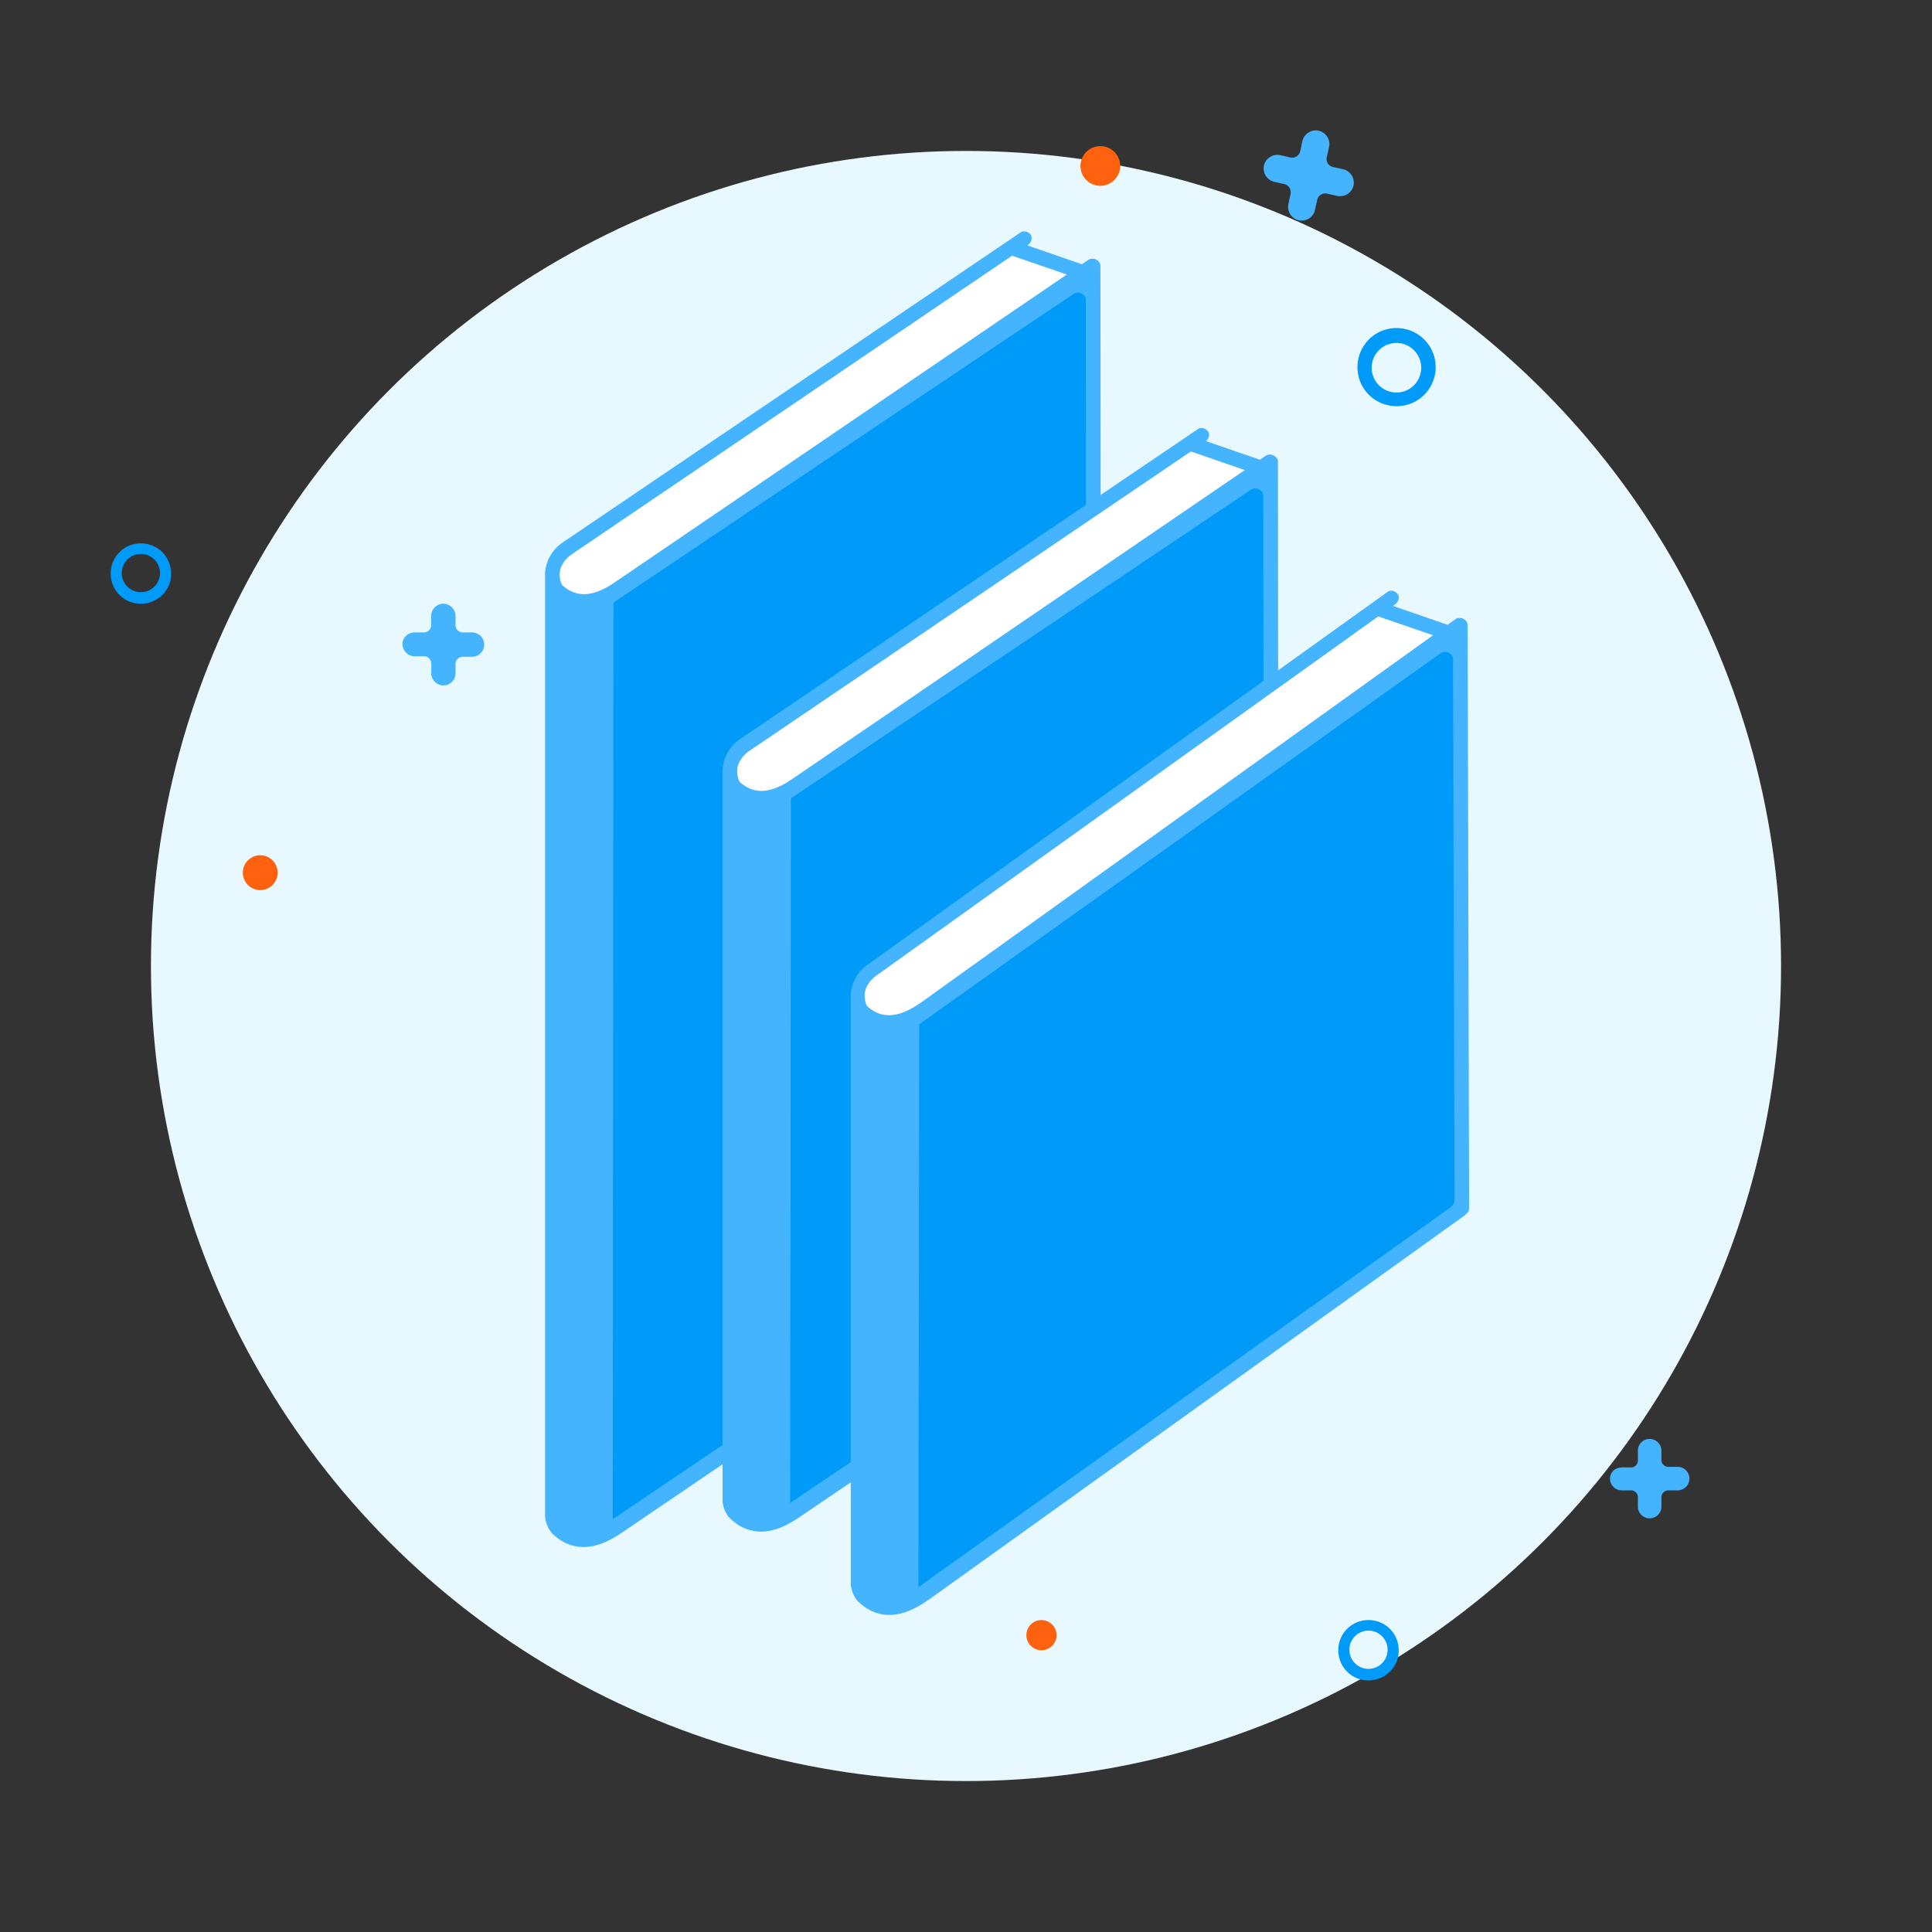 <?xml version="1.0" encoding="utf-8"?>
<svg xmlns="http://www.w3.org/2000/svg" width="192" height="192" fill="none">
  <rect width="100%" height="100%" fill="#333333" stroke="none"/>
  <g clip-path="url(#clip0_3444_946)">
    <circle cx="96" cy="96" r="81" fill="#E8F8FF"/>
    <path fill="#FF620F" d="M25.73 88.45a1.73 1.73 0 1 0 0-3.45 1.73 1.73 0 0 0 0 3.45Z"/>
    <path fill="#009AF9" d="M139.64 32.7a3.87 3.87 0 0 1 2.94 4.63 3.87 3.87 0 0 1-4.64 2.94 3.86 3.86 0 0 1-2.94-4.63 3.86 3.86 0 0 1 4.64-2.94Zm-1.4 6.25c1.32.3 2.65-.54 2.94-1.87a2.47 2.47 0 0 0-1.87-2.94 2.47 2.47 0 0 0-2.94 1.87 2.47 2.47 0 0 0 1.87 2.94ZM136 167c-1.67 0-3-1.33-3-3s1.33-3 3-3 3 1.33 3 3c.05 1.62-1.33 3-3 3Zm0-4.95a1.9 1.9 0 1 0 0 3.8 1.9 1.9 0 0 0 0-3.8ZM14 60c-1.67 0-3-1.33-3-3s1.33-3 3-3 3 1.33 3 3c.05 1.62-1.33 3-3 3Zm0-4.95a1.9 1.9 0 1 0 0 3.8 1.9 1.9 0 0 0 0-3.8Z"/>
    <path fill="#FF620F" d="M109.78 14.57a1.97 1.97 0 1 0-.86 3.85 1.97 1.97 0 0 0 .86-3.85ZM103.5 164a1.5 1.5 0 1 0 0-3 1.5 1.5 0 0 0 0 3Z"/>
    <path fill="#45B4FF" d="M161.17 145.83h.93c.37 0 .67-.3.67-.67v-.99a1.17 1.17 0 1 1 2.34 0v.93c0 .37.31.67.68.67h.93a1.17 1.17 0 1 1 0 2.34h-.93a.69.69 0 0 0-.68.68v.93a1.17 1.17 0 1 1-2.34 0v-.93c0-.37-.3-.68-.68-.68h-.92c-.68 0-1.17-.55-1.17-1.17 0-.61.5-1.1 1.17-1.1ZM132.89 19.47l-1.02-.23a.82.82 0 0 0-.96.6l-.23 1.03c-.16.72-.9 1.19-1.62 1.02a1.37 1.37 0 0 1-1.02-1.61l.22-1.03a.82.82 0 0 0-.6-.95l-1.02-.23a1.37 1.37 0 0 1-1.03-1.62c.16-.72.9-1.19 1.62-1.03l1.02.23c.42.1.86-.19.96-.6l.22-1.03c.16-.72.9-1.19 1.62-1.03.72.17 1.2.9 1.03 1.62l-.23 1.03a.8.8 0 0 0 .6.95l1.03.23c.72.16 1.19.9 1.03 1.62-.16.72-.9 1.19-1.62 1.03ZM41.2 62.85h.94c.38 0 .71-.33.71-.71v-.93c0-.66.55-1.21 1.2-1.21.67 0 1.22.55 1.22 1.2v.94c0 .38.33.71.7.71h.94a1.21 1.21 0 0 1 0 2.42h-.93a.73.73 0 0 0-.71.7v.94a1.2 1.2 0 0 1-2.41 0v-.99a.73.73 0 0 0-.72-.7h-.93c-.66 0-1.21-.56-1.21-1.22 0-.65.55-1.15 1.2-1.15Z"/>
    <path fill="#fff" d="m100.36 24.56 7.32 2.38L59.75 60.5l-4.66-.92.15-4.52 45.12-30.5Z"/>
    <path fill="#45B4FF" d="m100.72 23.92-.47 1.38 7.22 2.48.47-1.37-7.22-2.5Z"/>
    <path fill="#45B4FF" d="M109.36 26.7v-.22c0-.16 0-.3-.15-.46a.83.83 0 0 0-1-.23L61.2 57.8c-2.22 1.54-3.82 1.61-5.2.46-.22-.15-.38-.6-.38-1.22 0-.46.23-1.23 1.15-1.92l45.42-30.8c.3-.23.45-.69.23-1-.23-.3-.7-.45-1-.22L55.93 53.9a4 4 0 0 0-1.76 2.99v93.86c.08.7.39 1.38.84 1.77 1 .92 2.06 1.22 2.98 1.22 1.76 0 3.28-1.07 3.97-1.53l47.02-31.95c.08 0 .08-.08.15-.15a.7.7 0 0 0 .3-.62l-.07-92.78Z"/>
    <path fill="#009AF9" d="M107.91 30.08v-.23c0-.15 0-.3-.15-.46a.83.83 0 0 0-1-.23l-45.8 30.72-.07 91.1 46.64-31.49c.08 0 .08-.07.15-.15a.7.7 0 0 0 .3-.61l-.07-88.65Z"/>
    <path fill="#fff" d="m118.45 43.8 7.17 2.6-48.24 33.56-4.66-.92.16-4.45 45.57-30.8Z"/>
    <path fill="#45B4FF" d="M127 46.17v-.23c0-.15 0-.3-.16-.46a.83.83 0 0 0-.99-.23l-47.02 32.1c-2.21 1.54-3.82 1.61-5.2.46-.22-.15-.37-.61-.37-1.22 0-.46.23-1.23 1.14-1.92l45.42-30.8c.3-.23.46-.69.23-1-.23-.3-.69-.46-1-.23l-45.49 30.8a4 4 0 0 0-1.75 3v72.78c.07.7.38 1.38.84 1.76a4.32 4.32 0 0 0 2.97 1.23c1.76 0 3.29-1.07 3.97-1.53l47.02-31.95c.08 0 .08-.08.16-.16a.7.7 0 0 0 .3-.6l-.07-71.8Z"/>
    <path fill="#009AF9" d="M125.54 49.54v-.23c0-.15 0-.3-.15-.46a.83.83 0 0 0-1-.23L78.6 79.34l-.08 70.03 46.64-31.49c.08 0 .08-.07.16-.15a.7.7 0 0 0 .3-.61l-.08-67.58Z"/>
    <path fill="#45B4FF" d="m118.43 43.35-.48 1.38 7.22 2.49.48-1.38-7.22-2.49Z"/>
    <path fill="#fff" d="m137.07 60.27 7.4 2.6-54.34 39.54-4.74-.92.16-4.45 51.52-36.77Z"/>
    <path fill="#45B4FF" d="M145.85 62.41v-.23c0-.15 0-.3-.15-.46a.83.83 0 0 0-1-.23L91.5 99.65c-2.21 1.53-3.82 1.6-5.19.46-.23-.15-.38-.61-.38-1.23 0-.46.23-1.22 1.14-1.91l51.6-36.93c.3-.23.46-.7.23-1-.23-.3-.69-.46-.99-.23l-51.6 37a4 4 0 0 0-1.76 3v58.69c.08.69.39 1.38.84 1.76 1 .92 2.06 1.23 2.98 1.23 1.76 0 3.28-1.08 3.97-1.54l53.2-38.15c.08 0 .08-.08.16-.16a.7.7 0 0 0 .3-.61l-.15-57.62Z"/>
    <path fill="#009AF9" d="M144.4 65.78v-.23c0-.15 0-.3-.15-.46a.83.83 0 0 0-1-.23l-51.9 36.93-.08 55.94 52.82-37.7c.08 0 .08-.08.16-.15a.7.7 0 0 0 .3-.62l-.15-53.48Z"/>
    <path fill="#45B4FF" d="m137.32 59.84-.47 1.38 7.22 2.48.47-1.37-7.22-2.5Z"/>
  </g>
  <defs>
    <clipPath id="clip0_3444_946">
      <path fill="#fff" d="M0 0h192v192H0z"/>
    </clipPath>
  </defs>
</svg>